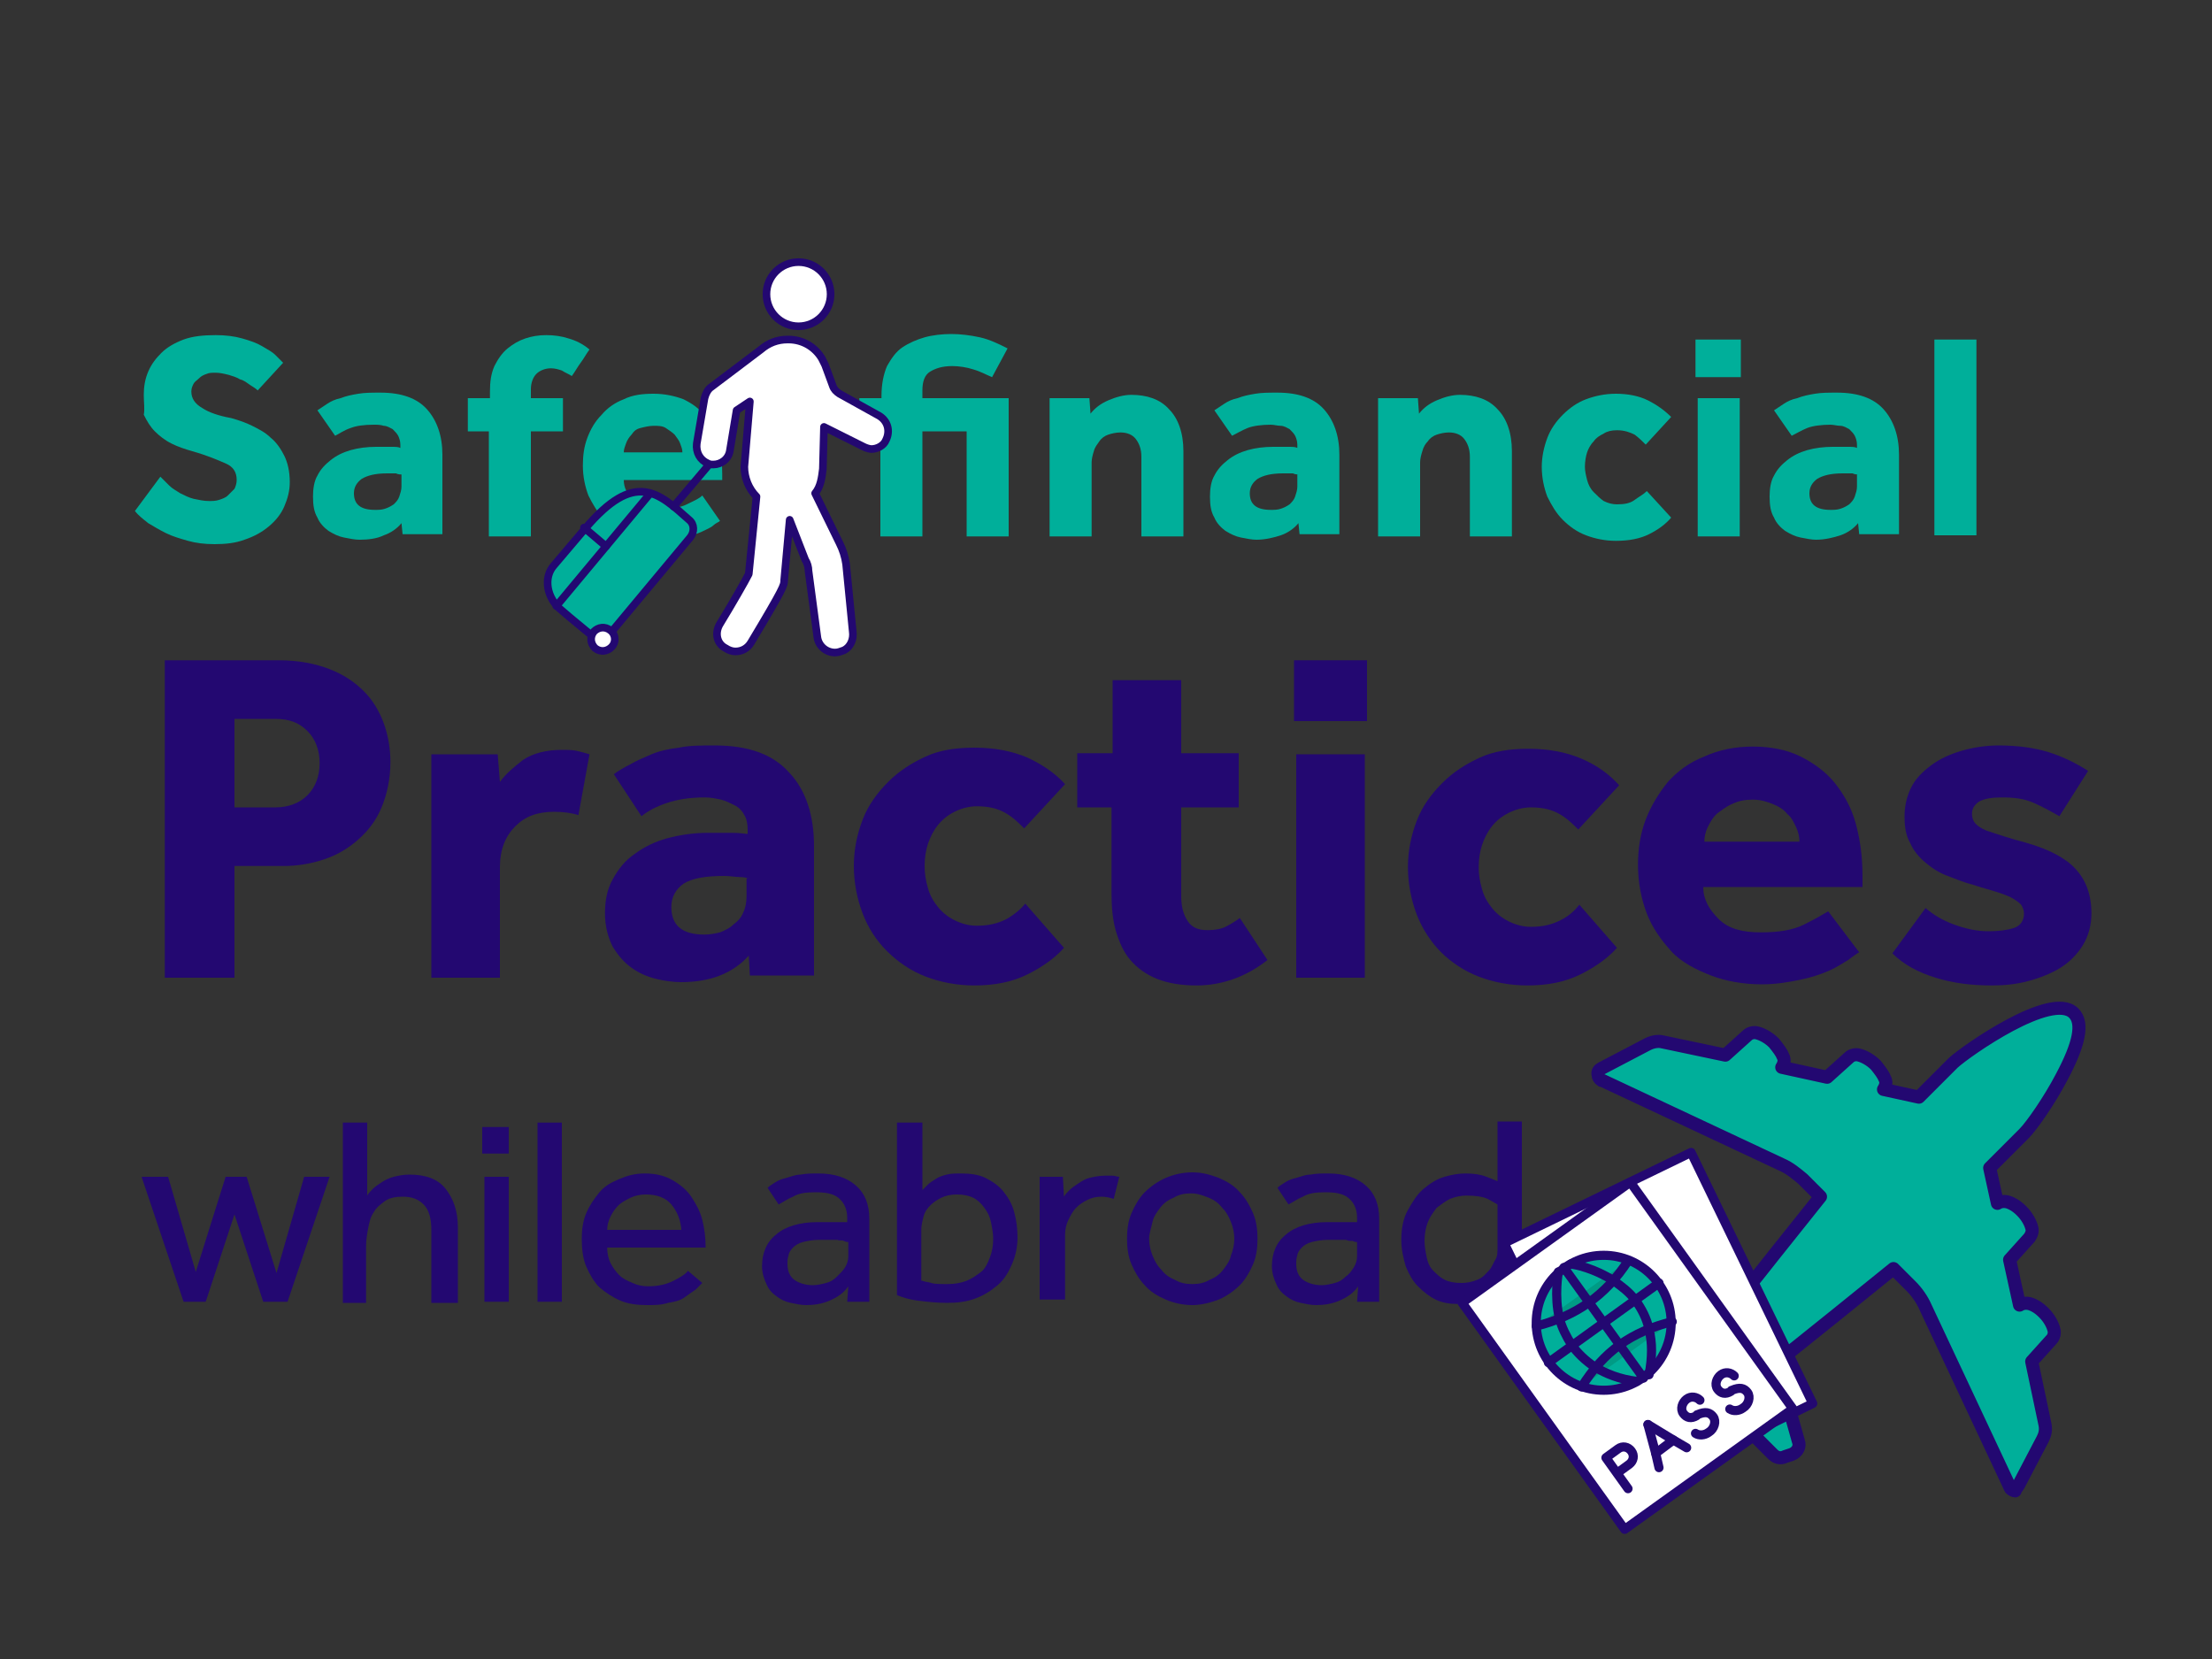 <?xml version="1.0" encoding="utf-8"?>
<!-- Generator: Adobe Illustrator 27.0.0, SVG Export Plug-In . SVG Version: 6.00 Build 0)  -->
<svg version="1.1" id="Layer_1" xmlns="http://www.w3.org/2000/svg" xmlns:xlink="http://www.w3.org/1999/xlink" x="0px" y="0px"
	 viewBox="0 0 200 150" style="enable-background:new 0 0 200 150;" xml:space="preserve">
<rect x="0" y="0" width="200" height="150" fill="#333333" stroke="none"/>
<style type="text/css">
	.st0{fill:#00AF9A;}
	.st1{fill:#230871;}
	.st2{fill:#00AF9A;stroke:#230871;stroke-width:1.184;stroke-linecap:round;stroke-linejoin:round;stroke-miterlimit:10;}
	.st3{fill:#FFFFFF;stroke:#230871;stroke-width:0.825;stroke-linecap:round;stroke-linejoin:round;stroke-miterlimit:10;}
	.st4{fill:#00AF9A;stroke:#230871;stroke-width:0.825;stroke-linecap:round;stroke-linejoin:round;stroke-miterlimit:10;}
	.st5{fill:#FFE100;stroke:#230871;stroke-width:0.825;stroke-linecap:round;stroke-linejoin:round;stroke-miterlimit:10;}
	.st6{fill:#009B85;stroke:#230871;stroke-width:0.825;stroke-linecap:round;stroke-linejoin:round;stroke-miterlimit:10;}
	.st7{fill:none;stroke:#230871;stroke-width:0.825;stroke-linecap:round;stroke-linejoin:round;stroke-miterlimit:10;}
	.st8{fill:#00AF9A;stroke:#230871;stroke-width:0.689;stroke-linecap:round;stroke-linejoin:round;stroke-miterlimit:10;}
	.st9{fill:#FFFFFF;stroke:#230871;stroke-width:0.689;stroke-linecap:round;stroke-linejoin:round;stroke-miterlimit:10;}
	.st10{fill:#FFFFFF;stroke:#230871;stroke-width:0.689;stroke-miterlimit:10;}
</style>
<g>
	<g>
		<g>
			<g>
				<g>
					<path class="st0" d="M14.5,43.1c0.2,0.2,0.5,0.5,0.8,0.8c0.3,0.3,0.7,0.5,1,0.7c0.4,0.2,0.8,0.4,1.2,0.5
						c0.5,0.1,0.9,0.2,1.4,0.2c0.3,0,0.6,0,0.9-0.1c0.3-0.1,0.6-0.2,0.8-0.4c0.2-0.2,0.4-0.4,0.6-0.6c0.1-0.2,0.2-0.5,0.2-0.8
						c0-0.7-0.3-1.2-1-1.5s-1.6-0.7-3-1.1c-0.7-0.2-1.3-0.4-1.9-0.7c-0.6-0.3-1.1-0.7-1.5-1.1c-0.4-0.4-0.7-0.9-1-1.5
						C13.1,37,13,36.4,13,35.7c0-0.7,0.1-1.4,0.4-2.1c0.3-0.7,0.7-1.2,1.2-1.7s1.2-0.9,2-1.2c0.8-0.3,1.8-0.4,2.9-0.4
						c0.9,0,1.7,0.1,2.4,0.3s1.3,0.4,1.8,0.7c0.5,0.3,0.9,0.5,1.2,0.8s0.5,0.5,0.7,0.7l-2.3,2.5c-0.2-0.2-0.4-0.3-0.7-0.5
						c-0.3-0.2-0.5-0.4-0.9-0.5c-0.3-0.2-0.7-0.3-1-0.4c-0.4-0.1-0.8-0.2-1.2-0.2c-0.3,0-0.6,0-0.8,0.1c-0.3,0.1-0.5,0.2-0.7,0.4
						c-0.2,0.2-0.4,0.3-0.5,0.5c-0.1,0.2-0.2,0.4-0.2,0.7c0,0.6,0.3,1.1,1,1.5c0.6,0.4,1.5,0.7,2.6,0.9c0.7,0.2,1.3,0.4,1.9,0.7
						c0.6,0.3,1.2,0.6,1.7,1.1c0.5,0.4,0.9,1,1.2,1.6c0.3,0.6,0.5,1.4,0.5,2.4c0,0.8-0.2,1.5-0.5,2.2s-0.8,1.3-1.4,1.8
						s-1.3,0.9-2.2,1.2c-0.8,0.3-1.7,0.4-2.7,0.4c-0.9,0-1.7-0.1-2.4-0.3c-0.7-0.2-1.4-0.4-2-0.7c-0.6-0.3-1.1-0.6-1.6-0.9
						c-0.5-0.4-0.9-0.7-1.2-1.1L14.5,43.1z"/>
					<path class="st0" d="M36.3,47.3c-0.4,0.5-1,0.9-1.6,1.1c-0.6,0.3-1.4,0.4-2.2,0.4c-0.4,0-0.9-0.1-1.4-0.2
						c-0.5-0.1-0.9-0.3-1.4-0.6c-0.4-0.3-0.8-0.7-1-1.2c-0.3-0.5-0.4-1.1-0.4-1.9c0-0.7,0.1-1.4,0.4-1.9c0.3-0.6,0.7-1,1.2-1.4
						c0.5-0.4,1.1-0.7,1.8-0.9c0.7-0.2,1.5-0.3,2.3-0.3c0.4,0,0.9,0,1.3,0c0.5,0,0.7,0,0.9,0.1v-0.3c0-0.3-0.1-0.6-0.2-0.8
						c-0.1-0.2-0.3-0.4-0.5-0.6c-0.2-0.1-0.5-0.3-0.8-0.3c-0.3-0.1-0.6-0.1-0.9-0.1c-0.9,0-1.6,0.1-2.1,0.3c-0.6,0.2-1,0.5-1.4,0.7
						l-1.6-2.3c0.3-0.2,0.6-0.4,0.9-0.6c0.3-0.2,0.7-0.4,1.2-0.5c0.5-0.2,1-0.3,1.6-0.4c0.6-0.1,1.2-0.1,2-0.1
						c1.9,0,3.3,0.5,4.2,1.5c0.9,1,1.4,2.4,1.4,4.1v7.2h-3.6L36.3,47.3z M36.3,42.9c-0.1,0-0.3,0-0.5-0.1c-0.2,0-0.5,0-0.8,0
						c-1.1,0-1.8,0.2-2.3,0.5c-0.4,0.3-0.7,0.7-0.7,1.3c0,1,0.6,1.5,1.9,1.5c0.3,0,0.6,0,0.9-0.1c0.3-0.1,0.5-0.2,0.8-0.4
						c0.2-0.2,0.4-0.4,0.5-0.7c0.1-0.3,0.2-0.6,0.2-0.9V42.9z"/>
					<path class="st0" d="M44.3,39h-2v-3h2v-0.6c0-0.9,0.1-1.6,0.4-2.3c0.3-0.6,0.7-1.2,1.2-1.6c0.5-0.4,1-0.7,1.6-0.9
						c0.6-0.2,1.2-0.3,1.9-0.3c0.7,0,1.4,0.1,2,0.3c0.7,0.2,1.3,0.5,1.9,1c-0.3,0.4-0.5,0.8-0.8,1.2c-0.3,0.4-0.5,0.8-0.8,1.2
						c-0.3-0.2-0.6-0.3-0.9-0.5c-0.3-0.1-0.6-0.2-1-0.2c-0.5,0-1,0.2-1.3,0.5c-0.3,0.3-0.5,0.8-0.5,1.4V36h2.9v3h-2.9v9.5h-3.8V39z"
						/>
					<path class="st0" d="M65.1,47.1c-0.1,0.1-0.4,0.2-0.6,0.4s-0.7,0.4-1.1,0.6c-0.5,0.2-1,0.4-1.6,0.5c-0.6,0.2-1.3,0.2-2.1,0.2
						c-1.1,0-2-0.2-2.9-0.5c-0.9-0.3-1.6-0.8-2.2-1.4s-1-1.3-1.4-2.1c-0.3-0.8-0.5-1.7-0.5-2.7c0-0.9,0.1-1.7,0.4-2.5
						c0.3-0.8,0.7-1.5,1.3-2.1c0.5-0.6,1.2-1.1,2-1.4c0.8-0.4,1.7-0.5,2.7-0.5s1.9,0.2,2.7,0.5c0.8,0.4,1.4,0.8,1.9,1.5
						c0.5,0.6,0.9,1.4,1.2,2.3c0.3,0.9,0.4,1.8,0.4,2.9v0.6h-8.9c0,0.7,0.3,1.3,0.9,1.8c0.6,0.5,1.4,0.8,2.4,0.8
						c1,0,1.8-0.1,2.4-0.4c0.6-0.3,1.1-0.5,1.4-0.8L65.1,47.1z M61.7,40.9c0-0.3-0.1-0.5-0.2-0.8c-0.1-0.3-0.3-0.5-0.5-0.8
						c-0.2-0.2-0.5-0.4-0.8-0.6c-0.3-0.2-0.7-0.2-1.1-0.2s-0.8,0.1-1.2,0.2s-0.6,0.3-0.8,0.6c-0.2,0.2-0.4,0.5-0.5,0.8
						c-0.1,0.3-0.2,0.5-0.2,0.8H61.7z"/>
					<path class="st0" d="M79.7,39h-2v-3h2v-0.2c0-1.1,0.2-2,0.5-2.7c0.4-0.7,0.8-1.3,1.4-1.7c0.6-0.4,1.3-0.7,2-0.9
						s1.6-0.3,2.4-0.3c0.8,0,1.7,0.1,2.6,0.3c0.9,0.2,1.7,0.6,2.5,1l-1.4,2.6c-0.5-0.2-1-0.5-1.7-0.7c-0.6-0.2-1.3-0.3-1.9-0.3
						c-0.9,0-1.5,0.2-2,0.5c-0.5,0.3-0.7,0.9-0.7,1.7V36h7.8v12.5h-3.8V39h-4v9.5h-3.8V39z"/>
					<path class="st0" d="M94.8,36h3.7l0.1,1.4c0.4-0.5,0.9-0.9,1.6-1.2c0.7-0.3,1.4-0.5,2.1-0.5c1.4,0,2.6,0.4,3.4,1.3
						c0.8,0.8,1.3,2.1,1.3,3.8v7.7h-3.8v-7.2c0-0.7-0.2-1.2-0.5-1.6c-0.3-0.4-0.8-0.6-1.4-0.6c-0.4,0-0.8,0.1-1.1,0.2
						s-0.6,0.3-0.8,0.6s-0.4,0.5-0.5,0.9c-0.1,0.3-0.2,0.7-0.2,1v6.7h-3.8V36z"/>
					<path class="st0" d="M117.4,47.3c-0.4,0.5-1,0.9-1.6,1.1s-1.4,0.4-2.2,0.4c-0.4,0-0.9-0.1-1.4-0.2c-0.5-0.1-0.9-0.3-1.4-0.6
						c-0.4-0.3-0.8-0.7-1-1.2c-0.3-0.5-0.4-1.1-0.4-1.9c0-0.7,0.1-1.4,0.4-1.9c0.3-0.6,0.7-1,1.2-1.4s1.1-0.7,1.8-0.9
						c0.7-0.2,1.5-0.3,2.3-0.3c0.4,0,0.9,0,1.3,0c0.5,0,0.7,0,0.9,0.1v-0.3c0-0.3-0.1-0.6-0.2-0.8c-0.1-0.2-0.3-0.4-0.5-0.6
						c-0.2-0.1-0.5-0.3-0.8-0.3s-0.6-0.1-0.9-0.1c-0.8,0-1.6,0.1-2.1,0.3s-1,0.5-1.4,0.7l-1.6-2.3c0.3-0.2,0.6-0.4,0.9-0.6
						c0.3-0.2,0.7-0.4,1.2-0.5c0.5-0.2,1-0.3,1.6-0.4c0.6-0.1,1.2-0.1,2-0.1c1.9,0,3.3,0.5,4.2,1.5c0.9,1,1.4,2.4,1.4,4.1v7.2h-3.6
						L117.4,47.3z M117.4,42.9c-0.1,0-0.3,0-0.5-0.1c-0.2,0-0.5,0-0.9,0c-1.1,0-1.8,0.2-2.3,0.5c-0.4,0.3-0.7,0.7-0.7,1.3
						c0,1,0.6,1.5,1.9,1.5c0.3,0,0.6,0,0.9-0.1c0.3-0.1,0.5-0.2,0.8-0.4c0.2-0.2,0.4-0.4,0.5-0.7c0.1-0.3,0.2-0.6,0.2-0.9V42.9z"/>
					<path class="st0" d="M124.5,36h3.7l0.1,1.4c0.4-0.5,0.9-0.9,1.6-1.2c0.7-0.3,1.4-0.5,2.1-0.5c1.4,0,2.6,0.4,3.4,1.3
						c0.8,0.8,1.3,2.1,1.3,3.8v7.7h-3.8v-7.2c0-0.7-0.2-1.2-0.5-1.6c-0.3-0.4-0.8-0.6-1.4-0.6c-0.4,0-0.8,0.1-1.1,0.2
						s-0.6,0.3-0.8,0.6c-0.2,0.2-0.4,0.5-0.5,0.9c-0.1,0.3-0.2,0.7-0.2,1v6.7h-3.8V36z"/>
					<path class="st0" d="M151.1,46.8c-0.5,0.6-1.2,1.1-2,1.5c-0.8,0.4-1.8,0.6-3,0.6c-1,0-1.9-0.2-2.7-0.5
						c-0.8-0.3-1.5-0.8-2.1-1.4s-1-1.3-1.4-2.1c-0.3-0.8-0.5-1.7-0.5-2.7c0-0.9,0.2-1.8,0.5-2.6c0.3-0.8,0.8-1.5,1.4-2.1
						c0.6-0.6,1.3-1.1,2.1-1.4c0.8-0.3,1.7-0.5,2.7-0.5c1.1,0,2.1,0.2,2.9,0.6c0.8,0.4,1.5,0.9,2.1,1.5l-2.3,2.5
						c-0.3-0.3-0.6-0.6-1-0.9c-0.4-0.2-0.9-0.4-1.6-0.4c-0.5,0-0.9,0.1-1.2,0.3c-0.4,0.2-0.7,0.4-0.9,0.7c-0.3,0.3-0.5,0.7-0.6,1
						s-0.2,0.8-0.2,1.3c0,0.4,0.1,0.8,0.2,1.2s0.3,0.8,0.6,1.1c0.3,0.3,0.6,0.6,0.9,0.8c0.4,0.2,0.8,0.3,1.2,0.3
						c0.7,0,1.2-0.1,1.6-0.4c0.4-0.3,0.8-0.5,1.1-0.8L151.1,46.8z"/>
					<path class="st0" d="M153.3,30.7h4.1v3.4h-4.1V30.7z M153.5,36h3.8v12.5h-3.8V36z"/>
					<path class="st0" d="M168,47.3c-0.4,0.5-1,0.9-1.6,1.1s-1.4,0.4-2.2,0.4c-0.4,0-0.9-0.1-1.4-0.2c-0.5-0.1-0.9-0.3-1.4-0.6
						c-0.4-0.3-0.8-0.7-1-1.2c-0.3-0.5-0.4-1.1-0.4-1.9c0-0.7,0.1-1.4,0.4-1.9c0.3-0.6,0.7-1,1.2-1.4s1.1-0.7,1.8-0.9
						c0.7-0.2,1.5-0.3,2.3-0.3c0.4,0,0.9,0,1.3,0c0.5,0,0.7,0,0.9,0.1v-0.3c0-0.3-0.1-0.6-0.2-0.8c-0.1-0.2-0.3-0.4-0.5-0.6
						c-0.2-0.1-0.5-0.3-0.8-0.3s-0.6-0.1-0.9-0.1c-0.8,0-1.6,0.1-2.1,0.3s-1,0.5-1.4,0.7l-1.6-2.3c0.3-0.2,0.6-0.4,0.9-0.6
						c0.3-0.2,0.7-0.4,1.2-0.5c0.5-0.2,1-0.3,1.6-0.4c0.6-0.1,1.2-0.1,2-0.1c1.9,0,3.3,0.5,4.2,1.5c0.9,1,1.4,2.4,1.4,4.1v7.2h-3.6
						L168,47.3z M168,42.9c-0.1,0-0.3,0-0.5-0.1c-0.2,0-0.5,0-0.9,0c-1.1,0-1.8,0.2-2.3,0.5c-0.4,0.3-0.7,0.7-0.7,1.3
						c0,1,0.6,1.5,1.9,1.5c0.3,0,0.6,0,0.9-0.1c0.3-0.1,0.5-0.2,0.8-0.4c0.2-0.2,0.4-0.4,0.5-0.7c0.1-0.3,0.2-0.6,0.2-0.9V42.9z"/>
					<path class="st0" d="M174.9,30.7h3.8v17.7h-3.8V30.7z"/>
					<path class="st1" d="M14.8,59.7h10.4c1.8,0,3.3,0.3,4.6,0.8c1.3,0.5,2.3,1.2,3.1,2c0.8,0.8,1.4,1.8,1.8,2.9s0.6,2.3,0.6,3.5
						c0,1.5-0.3,2.9-0.8,4.1c-0.5,1.2-1.2,2.1-2.1,2.9c-0.9,0.8-1.9,1.4-3.1,1.8c-1.2,0.4-2.4,0.6-3.7,0.6h-4.4v10.1h-6.3V59.7z
						 M24.9,73c1.2,0,2.2-0.4,2.9-1.1c0.7-0.7,1.1-1.7,1.1-2.9c0-1.2-0.4-2.2-1.1-2.9C27,65.3,26.1,65,24.9,65h-3.7v8H24.9z"/>
					<path class="st1" d="M39.1,68.2h5.9l0.2,2.5c0.5-0.7,1.2-1.3,2.1-2c0.9-0.6,2.1-0.9,3.5-0.9c0.5,0,1,0,1.4,0.1
						c0.4,0.1,0.8,0.2,1.1,0.3l-1,5.5c-0.6-0.2-1.4-0.3-2.2-0.3c-1.5,0-2.6,0.4-3.5,1.3c-0.9,0.9-1.4,2.1-1.4,3.7v10h-6.2V68.2z"/>
					<path class="st1" d="M67.7,86.4c-0.7,0.8-1.6,1.4-2.6,1.8c-1,0.4-2.2,0.6-3.5,0.6c-0.7,0-1.5-0.1-2.3-0.3
						c-0.8-0.2-1.5-0.5-2.2-1c-0.7-0.5-1.2-1.1-1.7-1.9c-0.4-0.8-0.7-1.8-0.7-3c0-1.2,0.2-2.2,0.7-3.1s1.1-1.7,2-2.3
						c0.8-0.6,1.8-1.1,2.9-1.4c1.1-0.3,2.4-0.5,3.7-0.5c0.7,0,1.4,0,2.2,0c0.7,0,1.2,0.1,1.4,0.1v-0.4c0-0.5-0.1-1-0.3-1.3
						c-0.2-0.4-0.5-0.7-0.9-0.9c-0.4-0.2-0.8-0.4-1.2-0.5c-0.5-0.1-0.9-0.2-1.5-0.2c-1.4,0-2.5,0.2-3.4,0.5s-1.7,0.7-2.3,1.2
						l-2.5-3.8c0.4-0.3,0.9-0.6,1.5-0.9c0.5-0.3,1.2-0.6,1.9-0.9c0.7-0.3,1.6-0.5,2.5-0.6c0.9-0.2,2-0.2,3.2-0.2
						c3.1,0,5.3,0.8,6.8,2.5c1.5,1.6,2.2,3.9,2.2,6.6v11.7h-5.8L67.7,86.4z M67.7,79.4c-0.1,0-0.4-0.1-0.8-0.1
						c-0.4,0-0.9-0.1-1.4-0.1c-1.7,0-2.9,0.2-3.7,0.7c-0.7,0.5-1.1,1.2-1.1,2.1c0,1.7,1,2.5,3,2.5c0.5,0,1-0.1,1.4-0.2
						c0.5-0.2,0.9-0.4,1.2-0.7c0.4-0.3,0.7-0.6,0.9-1.1c0.2-0.4,0.3-0.9,0.3-1.5V79.4z"/>
					<path class="st1" d="M96.2,85.7c-0.8,0.9-1.9,1.7-3.3,2.4c-1.4,0.7-3,1-4.8,1c-1.6,0-3.1-0.3-4.4-0.8S81.2,87,80.2,86
						s-1.7-2.1-2.2-3.4c-0.5-1.3-0.8-2.8-0.8-4.3c0-1.5,0.3-2.9,0.8-4.2c0.5-1.3,1.3-2.4,2.3-3.4c1-1,2.1-1.7,3.4-2.3
						s2.8-0.8,4.4-0.8c1.8,0,3.4,0.3,4.8,0.9c1.3,0.6,2.5,1.4,3.4,2.4l-3.7,4c-0.5-0.5-1-1-1.7-1.4c-0.7-0.4-1.5-0.6-2.6-0.6
						c-0.7,0-1.4,0.2-2,0.5c-0.6,0.3-1.1,0.7-1.5,1.2c-0.4,0.5-0.7,1.1-0.9,1.7c-0.2,0.6-0.3,1.3-0.3,2c0,0.7,0.1,1.3,0.3,2
						s0.5,1.2,0.9,1.7c0.4,0.5,0.9,0.9,1.5,1.2c0.6,0.3,1.3,0.5,2,0.5c1.1,0,1.9-0.2,2.7-0.6c0.7-0.4,1.3-0.9,1.7-1.4L96.2,85.7z"/>
					<path class="st1" d="M100.6,73h-3.2v-4.9h3.2v-6.6h6.2v6.6h5.2V73h-5.2V81c0,1,0.2,1.7,0.6,2.3s1,0.8,1.8,0.8
						c0.6,0,1.2-0.1,1.6-0.3s0.9-0.5,1.3-0.8l2.5,3.8c-1.9,1.5-4.1,2.3-6.4,2.3c-1.4,0-2.6-0.2-3.6-0.6s-1.8-1-2.4-1.7
						s-1-1.6-1.3-2.6s-0.4-2.2-0.4-3.4V73z"/>
					<path class="st1" d="M117,59.7h6.6v5.5H117V59.7z M117.2,68.2h6.2v20.2h-6.2V68.2z"/>
					<path class="st1" d="M146.2,85.7c-0.8,0.9-1.9,1.7-3.3,2.4s-3,1-4.8,1c-1.6,0-3.1-0.3-4.4-0.8s-2.5-1.3-3.4-2.2
						s-1.7-2.1-2.2-3.4c-0.5-1.3-0.8-2.8-0.8-4.3c0-1.5,0.3-2.9,0.8-4.2c0.5-1.3,1.3-2.4,2.3-3.4c1-1,2.1-1.7,3.4-2.3
						s2.8-0.8,4.4-0.8c1.8,0,3.4,0.3,4.8,0.9s2.5,1.4,3.4,2.4l-3.7,4c-0.5-0.5-1-1-1.7-1.4c-0.7-0.4-1.5-0.6-2.6-0.6
						c-0.7,0-1.4,0.2-2,0.5s-1.1,0.7-1.5,1.2c-0.4,0.5-0.7,1.1-0.9,1.7c-0.2,0.6-0.3,1.3-0.3,2c0,0.7,0.1,1.3,0.3,2s0.5,1.2,0.9,1.7
						s0.9,0.9,1.5,1.2s1.3,0.5,2,0.5c1.1,0,1.9-0.2,2.7-0.6s1.3-0.9,1.7-1.4L146.2,85.7z"/>
					<path class="st1" d="M168.1,86.1c-0.2,0.1-0.6,0.4-1,0.7c-0.5,0.3-1.1,0.7-1.8,1c-0.7,0.3-1.6,0.6-2.6,0.8
						c-1,0.2-2.1,0.4-3.4,0.4c-1.7,0-3.3-0.3-4.6-0.8S152,87,151.1,86s-1.7-2.1-2.2-3.4c-0.5-1.3-0.8-2.8-0.8-4.4
						c0-1.4,0.2-2.8,0.7-4.1c0.5-1.3,1.2-2.4,2-3.4c0.9-1,2-1.8,3.3-2.3c1.3-0.6,2.8-0.9,4.4-0.9s3.1,0.3,4.3,0.9
						c1.2,0.6,2.3,1.4,3.1,2.4c0.8,1,1.5,2.2,1.9,3.7s0.6,3,0.6,4.7v1h-14.4c0,1.1,0.5,2,1.4,2.9s2.2,1.2,3.8,1.2
						c1.6,0,2.9-0.2,3.9-0.7s1.7-0.9,2.2-1.2L168.1,86.1z M162.7,76.1c0-0.4-0.1-0.9-0.3-1.3c-0.2-0.4-0.4-0.9-0.8-1.2
						c-0.3-0.4-0.8-0.7-1.3-0.9c-0.5-0.2-1.1-0.4-1.8-0.4s-1.3,0.1-1.9,0.4c-0.5,0.2-1,0.6-1.4,0.9c-0.4,0.4-0.6,0.8-0.8,1.2
						c-0.2,0.4-0.3,0.9-0.3,1.3H162.7z"/>
					<path class="st1" d="M174.1,82.1c0.7,0.6,1.5,1.1,2.6,1.5s2.1,0.6,3.1,0.6c0.9,0,1.7-0.1,2.3-0.3s0.9-0.7,0.9-1.3
						c0-0.3-0.1-0.5-0.2-0.7s-0.4-0.4-0.7-0.6s-0.8-0.4-1.4-0.6s-1.4-0.4-2.3-0.7c-0.8-0.2-1.5-0.5-2.3-0.8s-1.4-0.7-2-1.2
						s-1.1-1.1-1.4-1.8c-0.4-0.7-0.5-1.5-0.5-2.4c0-0.9,0.2-1.8,0.6-2.6c0.4-0.8,1-1.4,1.8-2s1.7-1,2.7-1.3s2.2-0.5,3.4-0.5
						c1.7,0,3.2,0.2,4.5,0.6s2.5,1,3.6,1.7l-2.6,4.1c-0.7-0.4-1.4-0.8-2.3-1.2s-1.8-0.5-2.9-0.5c-0.9,0-1.6,0.1-2.1,0.4
						c-0.4,0.3-0.6,0.6-0.6,1.1c0,0.7,0.4,1.1,1.3,1.5c0.9,0.3,2.1,0.7,3.6,1.1c2.1,0.6,3.6,1.4,4.5,2.4s1.4,2.3,1.4,4
						c0,1.1-0.3,2.1-0.8,2.9c-0.5,0.8-1.2,1.5-2,2c-0.8,0.5-1.8,0.9-2.9,1.2s-2.2,0.4-3.3,0.4c-1.8,0-3.5-0.2-5.1-0.7
						s-2.9-1.2-3.9-2.2L174.1,82.1z"/>
					<path class="st1" d="M12.8,106.4h2.4l2.5,8.6l2.7-8.6h1.9l2.7,8.7l2.5-8.7h2.3L26,117.7h-2.2l-2.6-7.9l-2.6,7.9h-2L12.8,106.4z
						"/>
					<path class="st1" d="M31,101.5h2.2v6.6c0.1-0.2,0.3-0.4,0.5-0.6c0.2-0.2,0.5-0.4,0.8-0.6c0.3-0.2,0.7-0.4,1.1-0.5
						s0.9-0.2,1.4-0.2c1.5,0,2.6,0.4,3.3,1.3c0.7,0.9,1.1,2,1.1,3.5v6.8H39v-6.6c0-1-0.2-1.8-0.7-2.3c-0.5-0.5-1.1-0.7-1.9-0.7
						c-0.6,0-1.2,0.1-1.6,0.4c-0.4,0.3-0.8,0.6-1,1c-0.3,0.4-0.4,0.9-0.5,1.4c-0.1,0.5-0.2,1.1-0.2,1.6v5.2H31V101.5z"/>
					<path class="st1" d="M43.6,101.9h2.4v2.4h-2.4V101.9z M43.8,106.4h2.2v11.3h-2.2V106.4z"/>
					<path class="st1" d="M48.6,101.5h2.2v16.2h-2.2V101.5z"/>
					<path class="st1" d="M63.5,116c-0.1,0.1-0.3,0.3-0.6,0.6c-0.3,0.2-0.6,0.4-1,0.7s-0.9,0.4-1.5,0.5c-0.6,0.2-1.2,0.2-1.9,0.2
						c-0.9,0-1.7-0.1-2.4-0.4c-0.7-0.3-1.3-0.7-1.9-1.2c-0.5-0.5-0.9-1.2-1.2-1.9c-0.3-0.7-0.4-1.6-0.4-2.5c0-0.8,0.1-1.6,0.4-2.3
						c0.3-0.7,0.7-1.3,1.2-1.9s1.1-0.9,1.8-1.2s1.4-0.5,2.3-0.5c1,0,1.8,0.2,2.5,0.6c0.7,0.4,1.3,0.9,1.7,1.5c0.4,0.6,0.8,1.3,1,2.1
						s0.3,1.6,0.3,2.5h-8.9c0,0.5,0.1,1,0.3,1.4c0.2,0.4,0.5,0.8,0.8,1.1s0.7,0.5,1.2,0.7c0.4,0.2,0.9,0.3,1.4,0.3
						c1,0,1.7-0.2,2.3-0.5c0.6-0.3,1.1-0.6,1.3-0.9L63.5,116z M61.6,111.1c-0.1-0.9-0.4-1.6-0.9-2.2c-0.5-0.6-1.3-0.9-2.3-0.9
						c-0.5,0-1,0.1-1.4,0.3c-0.4,0.2-0.8,0.4-1.1,0.7c-0.3,0.3-0.5,0.6-0.7,1c-0.2,0.4-0.3,0.8-0.3,1.2H61.6z"/>
					<path class="st1" d="M76.7,116.3c-0.4,0.6-1,1-1.7,1.3c-0.7,0.3-1.4,0.4-2.1,0.4c-0.5,0-0.9-0.1-1.4-0.2s-0.9-0.3-1.3-0.6
						c-0.4-0.3-0.7-0.6-0.9-1.1c-0.2-0.4-0.4-1-0.4-1.6c0-1.2,0.4-2.2,1.3-2.9c0.8-0.7,2.1-1.1,3.7-1.1c0.3,0,0.5,0,0.8,0
						c0.3,0,0.6,0,0.8,0c0.3,0,0.5,0,0.7,0c0.2,0,0.3,0,0.4,0v-0.4c0-0.8-0.3-1.4-0.8-1.8c-0.5-0.4-1.2-0.5-2.1-0.5
						c-0.9,0-1.5,0.1-2,0.4c-0.5,0.2-0.9,0.5-1.3,0.7l-1-1.5c0.2-0.2,0.4-0.3,0.7-0.5c0.3-0.2,0.6-0.3,1-0.4
						c0.4-0.1,0.8-0.3,1.3-0.3c0.5-0.1,1-0.1,1.6-0.1c1.5,0,2.6,0.4,3.4,1.1c0.8,0.7,1.2,1.7,1.2,3v5.3c0,0.4,0,0.8,0,1.2s0,0.7,0,1
						h-2L76.7,116.3z M76.7,112.3c-0.1,0-0.2,0-0.4-0.1s-0.4,0-0.6-0.1c-0.2,0-0.5,0-0.8,0c-0.3,0-0.5,0-0.8,0
						c-0.6,0-1.1,0.1-1.5,0.2c-0.4,0.1-0.7,0.3-0.9,0.5s-0.4,0.5-0.4,0.7c-0.1,0.3-0.1,0.5-0.1,0.8c0,0.6,0.2,1.1,0.6,1.4
						c0.4,0.3,1,0.5,1.7,0.5c0.4,0,0.8-0.1,1.2-0.2c0.4-0.1,0.7-0.3,1-0.6s0.5-0.5,0.7-0.8s0.3-0.7,0.3-1V112.3z"/>
					<path class="st1" d="M81.2,101.5h2.2v6.1c0.1-0.1,0.3-0.3,0.5-0.5c0.2-0.2,0.4-0.3,0.7-0.5s0.6-0.3,1-0.4s0.8-0.1,1.3-0.1
						c0.8,0,1.6,0.1,2.2,0.4s1.2,0.7,1.6,1.2c0.4,0.5,0.8,1.1,1,1.9c0.2,0.7,0.3,1.5,0.3,2.3c0,0.9-0.2,1.7-0.5,2.4
						c-0.3,0.7-0.7,1.4-1.3,1.9c-0.6,0.5-1.2,0.9-2,1.2c-0.8,0.3-1.6,0.4-2.6,0.4c-0.9,0-1.8-0.1-2.6-0.2s-1.4-0.3-1.9-0.5V101.5z
						 M83.4,115.8c0.2,0.1,0.5,0.1,0.8,0.2c0.3,0.1,0.8,0.1,1.5,0.1c0.6,0,1.2-0.1,1.7-0.3c0.5-0.2,0.9-0.5,1.3-0.8s0.6-0.8,0.8-1.3
						c0.2-0.5,0.3-1.1,0.3-1.7c0-0.5-0.1-1-0.2-1.5c-0.1-0.5-0.3-0.9-0.6-1.3c-0.3-0.4-0.6-0.7-1-0.9c-0.4-0.2-0.9-0.3-1.5-0.3
						c-0.5,0-1,0.1-1.4,0.3c-0.4,0.2-0.7,0.4-1,0.7c-0.3,0.3-0.5,0.6-0.6,1c-0.1,0.4-0.2,0.8-0.2,1.2V115.8z"/>
					<path class="st1" d="M94,108.7c0-0.5,0-0.9,0-1.2c0-0.3,0-0.7,0-1.1h2.1l0.1,1.8c0.1-0.2,0.3-0.4,0.5-0.6
						c0.2-0.2,0.5-0.4,0.8-0.6c0.3-0.2,0.6-0.4,1-0.5c0.4-0.1,0.9-0.2,1.4-0.2c0.2,0,0.5,0,0.7,0c0.2,0,0.4,0.1,0.6,0.1l-0.5,2
						c-0.3-0.1-0.7-0.2-1.1-0.2c-0.5,0-0.9,0.1-1.3,0.3s-0.7,0.4-1,0.7c-0.3,0.3-0.5,0.7-0.7,1.1c-0.2,0.4-0.3,0.9-0.3,1.3v5.9H94
						V108.7z"/>
					<path class="st1" d="M107.8,118c-0.9,0-1.7-0.2-2.4-0.5c-0.7-0.3-1.4-0.7-1.9-1.3c-0.5-0.5-0.9-1.2-1.2-1.9
						c-0.3-0.7-0.4-1.5-0.4-2.3s0.1-1.6,0.4-2.3c0.3-0.7,0.7-1.4,1.2-1.9c0.5-0.5,1.2-1,1.9-1.3c0.7-0.3,1.5-0.5,2.4-0.5
						c0.9,0,1.6,0.2,2.4,0.5c0.7,0.3,1.4,0.7,1.9,1.3c0.5,0.5,0.9,1.2,1.2,1.9c0.3,0.7,0.4,1.5,0.4,2.3s-0.1,1.6-0.4,2.3
						c-0.3,0.7-0.7,1.4-1.2,1.9c-0.5,0.5-1.2,1-1.9,1.3C109.4,117.8,108.6,118,107.8,118z M107.8,116.1c0.6,0,1.1-0.1,1.6-0.4
						c0.5-0.2,0.9-0.5,1.2-0.9c0.3-0.4,0.6-0.8,0.7-1.3c0.2-0.5,0.3-1,0.3-1.5c0-0.5-0.1-1-0.3-1.5s-0.4-0.9-0.8-1.3
						c-0.3-0.4-0.7-0.7-1.2-0.9c-0.5-0.2-1-0.4-1.6-0.4c-0.6,0-1.1,0.1-1.6,0.4c-0.5,0.2-0.9,0.5-1.2,0.9c-0.3,0.4-0.6,0.8-0.7,1.3
						s-0.3,1-0.3,1.5s0.1,1,0.3,1.5s0.4,0.9,0.8,1.3c0.3,0.4,0.7,0.7,1.2,0.9C106.7,116,107.2,116.1,107.8,116.1z"/>
					<path class="st1" d="M122.8,116.3c-0.4,0.6-1,1-1.7,1.3s-1.4,0.4-2.1,0.4c-0.5,0-0.9-0.1-1.4-0.2s-0.9-0.3-1.3-0.6
						c-0.4-0.3-0.7-0.6-0.9-1.1c-0.2-0.4-0.4-1-0.4-1.6c0-1.2,0.4-2.2,1.3-2.9c0.8-0.7,2.1-1.1,3.7-1.1c0.3,0,0.5,0,0.8,0
						c0.3,0,0.6,0,0.8,0c0.3,0,0.5,0,0.7,0c0.2,0,0.3,0,0.4,0v-0.4c0-0.8-0.3-1.4-0.8-1.8s-1.2-0.5-2.1-0.5c-0.9,0-1.5,0.1-2,0.4
						c-0.5,0.2-0.9,0.5-1.3,0.7l-1-1.5c0.2-0.2,0.4-0.3,0.7-0.5c0.3-0.2,0.6-0.3,1-0.4c0.4-0.1,0.8-0.3,1.3-0.3
						c0.5-0.1,1-0.1,1.6-0.1c1.5,0,2.6,0.4,3.4,1.1c0.8,0.7,1.2,1.7,1.2,3v5.3c0,0.4,0,0.8,0,1.2s0,0.7,0,1h-2L122.8,116.3z
						 M122.7,112.3c-0.1,0-0.2,0-0.4-0.1c-0.2,0-0.4,0-0.6-0.1c-0.2,0-0.5,0-0.8,0c-0.3,0-0.5,0-0.8,0c-0.6,0-1.1,0.1-1.5,0.2
						c-0.4,0.1-0.7,0.3-0.9,0.5c-0.2,0.2-0.4,0.5-0.4,0.7c-0.1,0.3-0.1,0.5-0.1,0.8c0,0.6,0.2,1.1,0.6,1.4c0.4,0.3,1,0.5,1.7,0.5
						c0.4,0,0.8-0.1,1.2-0.2c0.4-0.1,0.7-0.3,1-0.6c0.3-0.2,0.5-0.5,0.7-0.8s0.3-0.7,0.3-1V112.3z"/>
					<path class="st1" d="M135.4,116.2c-0.1,0.1-0.2,0.2-0.4,0.4c-0.2,0.2-0.4,0.4-0.7,0.6c-0.3,0.2-0.7,0.4-1.1,0.5
						s-0.9,0.2-1.4,0.2c-0.7,0-1.4-0.1-2-0.4c-0.6-0.3-1.1-0.7-1.6-1.2c-0.5-0.5-0.8-1.1-1.1-1.8c-0.2-0.7-0.4-1.5-0.4-2.4
						c0-1.1,0.2-2,0.6-2.7s0.8-1.4,1.4-1.9c0.6-0.5,1.2-0.9,1.9-1.1c0.7-0.2,1.3-0.3,1.9-0.3c0.8,0,1.4,0.1,1.9,0.3
						c0.5,0.2,0.8,0.3,1,0.4v-5.4h2.2v13.7c0,0.5,0,0.9,0,1.3s0,0.7,0,1.2h-2.1L135.4,116.2z M135.4,108.9c-0.2-0.1-0.5-0.3-0.9-0.5
						c-0.4-0.2-1.1-0.3-1.9-0.3c-0.5,0-1,0.1-1.5,0.3c-0.4,0.2-0.8,0.5-1.2,0.8c-0.3,0.4-0.6,0.8-0.8,1.3s-0.3,1.1-0.3,1.7
						c0,0.5,0.1,1,0.2,1.5c0.1,0.5,0.3,0.9,0.6,1.2s0.6,0.6,1,0.8c0.4,0.2,0.9,0.3,1.5,0.3c0.6,0,1-0.1,1.5-0.3s0.7-0.5,1-0.8
						c0.3-0.3,0.4-0.7,0.6-1s0.2-0.7,0.2-1.1V108.9z"/>
				</g>
			</g>
			<g>
				<path class="st2" d="M182.5,134.3l2.2-4.2c0.2-0.4,0.3-0.8,0.2-1.3l-1.2-5.7l1.8-2c0.2-0.2,0.3-0.6,0.2-0.9
					c-0.1-0.4-0.4-1-0.9-1.5c-0.5-0.5-0.9-0.7-1.2-0.8c-0.3-0.1-0.7-0.1-1,0.1l-0.9-4.1l1.8-2c0.2-0.3,0.3-0.6,0.2-0.9
					c-0.1-0.4-0.4-1-0.9-1.5c-0.5-0.5-0.9-0.7-1.2-0.8c-0.3-0.1-0.7-0.1-1,0.1l-0.7-3.2l3.1-3.1c0.7-0.7,2.3-3,3.4-5.1
					c1.6-3,2-4.9,1.1-5.8c-2-2-9.7,3.4-10.9,4.5l-3.1,3.1l-3.2-0.7c0.2-0.3,0.3-0.7,0.1-1c-0.1-0.3-0.4-0.7-0.8-1.2
					c-0.5-0.5-1.1-0.8-1.5-0.9c-0.3-0.1-0.7,0-0.9,0.2l-2,1.8l-4.1-0.9c0.2-0.3,0.3-0.7,0.1-1c-0.1-0.3-0.4-0.7-0.8-1.2
					c-0.5-0.5-1.1-0.8-1.5-0.9c-0.3-0.1-0.7,0-0.9,0.2l-2,1.8l-5.7-1.2c-0.4-0.1-0.9,0-1.3,0.2l-4.2,2.2c-0.2,0.1-0.4,0.3-0.3,0.6
					c0,0.2,0.1,0.3,0.2,0.4c0.1,0.1,0.1,0.1,0.2,0.1l16.2,7.6c0.7,0.3,1.3,0.8,1.9,1.3l1.6,1.6c0,0-8,10-8.4,10.6l-7.1-2
					c-0.5-0.1-1,0.1-1.2,0.6l-0.2,0.6c-0.1,0.4-0.1,0.8,0.2,1.1l4.7,4.7c-0.6,0.8-1.1,1.5-1.4,2c-0.4,0.6-0.2,1.4,0.4,2l0,0
					c0.6,0.6,1.4,0.7,2,0.4c0.5-0.3,1.2-0.8,2-1.4l4.7,4.7c0.3,0.3,0.7,0.4,1.1,0.2l0.6-0.2c0.5-0.2,0.8-0.7,0.6-1.2l-2-7.1
					c0.6-0.4,10.6-8.5,10.6-8.5l1.6,1.6c0.5,0.5,1,1.2,1.3,1.9l7.6,16.2c0,0.1,0.1,0.1,0.1,0.2c0.1,0.1,0.3,0.2,0.4,0.2
					C182.2,134.6,182.4,134.5,182.5,134.3z"/>
				<g>
					<polygon class="st3" points="163.9,126.9 147.1,135.1 136,112.4 136,112.4 152.9,104.2 					"/>
					<g>
						
							<rect x="137.7" y="110" transform="matrix(0.813 -0.583 0.583 0.813 -43.876 108.639)" class="st3" width="18.7" height="25.2"/>
						<g>
							<circle class="st4" cx="145" cy="119.6" r="6.1"/>
							<line class="st5" x1="140" y1="123.2" x2="150" y2="116"/>
							<path class="st6" d="M143,125.4c2-3.2,4.5-5,8.2-5.9"/>
							<path class="st6" d="M138.9,119.9c3.6-0.9,6.3-2.8,8.3-5.9"/>
							<path class="st7" d="M149.1,124.3C149.1,124.2,149.1,124.2,149.1,124.3c0.3-1.6,0.3-2.9,0-4.1c-0.2-1-0.7-1.9-1.2-2.6
								c-0.6-0.8-1.3-1.3-2-1.8c-1.7-1.1-3.5-1.5-3.9-1.5"/>
							<line class="st7" x1="148.6" y1="124.6" x2="141.4" y2="114.6"/>
							<path class="st7" d="M140.9,115c0,0-0.4,2.2,0.1,4.2c0.2,0.8,0.6,1.6,1.1,2.4c0.5,0.7,1.2,1.4,2.1,2c1,0.6,2.2,1.1,3.8,1.3"
								/>
						</g>
						<g>
							<polyline class="st7" points="149,128.8 149.7,131.4 150,132.7 							"/>
							<g>
								<polyline class="st7" points="149,128.8 151.3,130.2 152.5,130.9 								"/>
								<line class="st7" x1="151.3" y1="130.2" x2="149.7" y2="131.4"/>
							</g>
						</g>
						<path class="st7" d="M146.2,133.2l1.1-0.8c0.4-0.3,0.5-0.8,0.2-1.2c-0.3-0.4-0.8-0.5-1.2-0.2l-1.1,0.8l2,2.8"/>
						<g>
							<path class="st7" d="M153.3,129.6c0.3,0.2,0.8,0.2,1.2-0.1c0.5-0.3,0.7-1,0.4-1.4c-0.3-0.4-0.7-0.5-1.4-0.2
								c0,0-0.1,0-0.1,0.1c-0.5,0.3-0.9,0.2-1.2-0.2c-0.3-0.4-0.1-1,0.3-1.3c0.4-0.3,0.9-0.2,1.2,0.1"/>
						</g>
						<g>
							<path class="st7" d="M156.4,127.4c0.3,0.2,0.8,0.2,1.2-0.1c0.5-0.3,0.7-1,0.4-1.4c-0.3-0.4-0.7-0.5-1.4-0.2
								c0,0-0.1,0-0.1,0.1c-0.5,0.3-0.9,0.2-1.2-0.2c-0.3-0.4-0.1-1,0.3-1.3c0.4-0.3,0.9-0.2,1.2,0.1"/>
						</g>
					</g>
				</g>
			</g>
		</g>
	</g>
	<g>
		<g>
			<g>
				<path class="st8" d="M51.5,55.8l-0.7-0.6c-1.4-1.1-1.7-3-0.7-4.1l2.8-3.3c4.5-5.3,6.6-3.3,9.4-0.8c0.5,0.4,0.5,1.1,0.1,1.6
					l-8,9.6L51.5,55.8z"/>
				<polyline class="st9" points="50.3,54.8 54.8,49.4 58.8,44.6 				"/>
				<line class="st9" x1="54.8" y1="49.4" x2="52.8" y2="47.7"/>
				<g>
					<line class="st9" x1="64.2" y1="41.9" x2="60.9" y2="45.8"/>
				</g>
			</g>
			<path class="st9" d="M55.3,58.5c-0.4,0.4-1,0.5-1.5,0.1c-0.4-0.4-0.5-1-0.1-1.5c0.4-0.4,1-0.5,1.5-0.1
				C55.7,57.4,55.7,58.1,55.3,58.5z"/>
		</g>
		<circle class="st10" cx="72.2" cy="26.6" r="2.9"/>
		<path class="st9" d="M79.5,37.6l-3.6-2c-0.3-0.2-0.5-0.4-0.6-0.7L74.6,33c0,0,0,0,0,0c0,0-0.2-0.4-0.3-0.6c-0.6-1-1.7-1.7-3-1.7
			c0,0-0.1,0-0.1,0c-0.9,0-1.7,0.3-2.4,0.9l-4.5,3.4c-0.3,0.2-0.5,0.6-0.6,1l-0.7,4.1c-0.1,0.8,0.3,1.5,1,1.8
			c0.2,0.1,0.3,0.1,0.5,0.1c0.7,0,1.4-0.5,1.5-1.3l0.6-3.6l1.2-0.8l-0.5,5.9c0,1,0.4,2,1.1,2.7l-0.7,7c-0.3,0.6-1.5,2.7-2.6,4.5
			c-0.5,0.8-0.3,1.8,0.5,2.2c0.3,0.2,0.6,0.3,0.9,0.3c0.6,0,1.1-0.3,1.4-0.8c3-5,3-5.2,3-5.6l0.5-5.5l1.4,3.6c0.2,0.3,0.3,0.7,0.3,1
			l0.8,6c0.1,0.8,0.8,1.4,1.6,1.4c0.3,0,0.5-0.1,0.8-0.2c0.6-0.3,0.9-1,0.8-1.7L76.5,51c-0.1-0.7-0.3-1.3-0.6-1.9l-2.2-4.5
			c0.5-0.6,0.6-1.4,0.7-2.2l0.1-3.8l3.6,1.8c0.2,0.1,0.5,0.2,0.7,0.2c0.5,0,1.1-0.3,1.3-0.8C80.5,39,80.3,38.1,79.5,37.6z"/>
	</g>
</g>
</svg>
